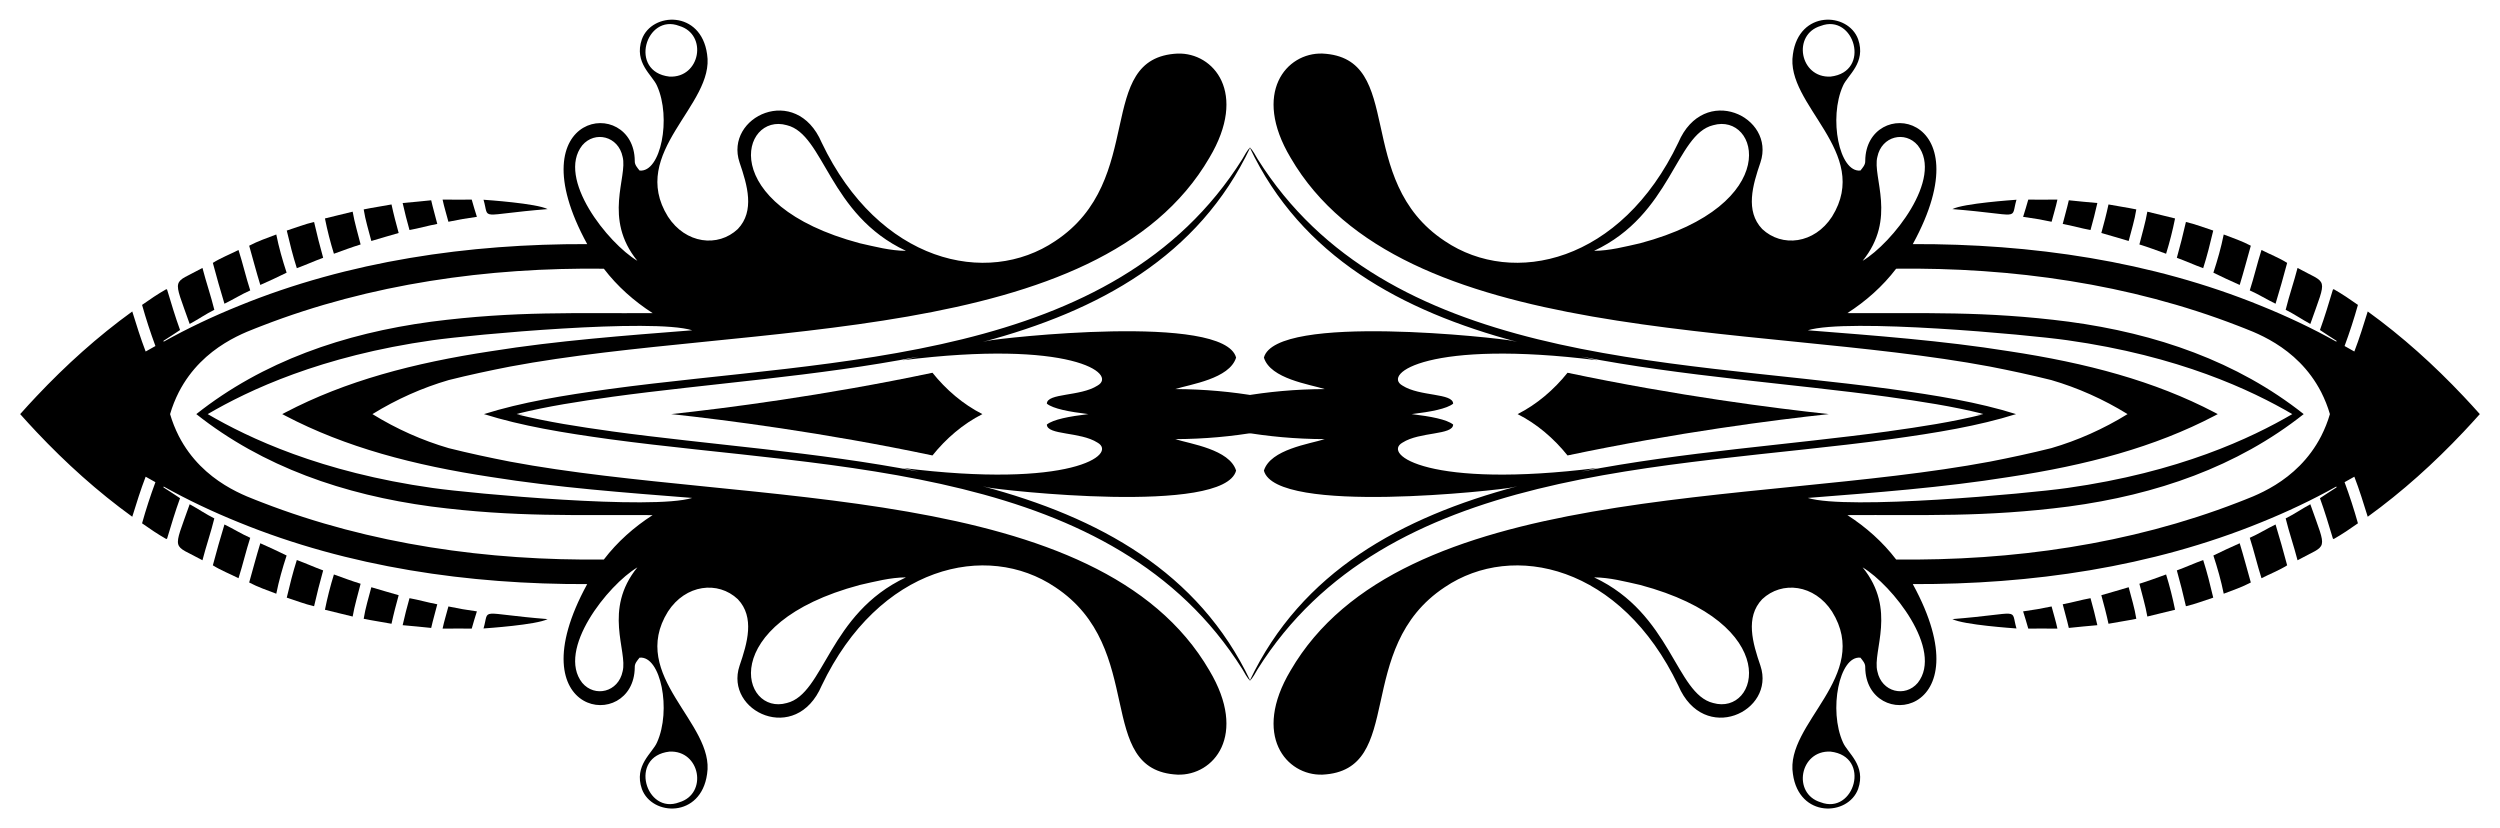 <?xml version="1.0" encoding="utf-8"?>

<!DOCTYPE svg PUBLIC "-//W3C//DTD SVG 1.1//EN" "http://www.w3.org/Graphics/SVG/1.1/DTD/svg11.dtd">
<svg version="1.1" id="Layer_1" xmlns="http://www.w3.org/2000/svg" xmlns:xlink="http://www.w3.org/1999/xlink" x="0px" y="0px"
	 viewBox="0 0 2602 862" enable-background="new 0 0 2602 862" xml:space="preserve">
<g>
	<g>
		<path d="M1573.927,507.33h-0.068c0.034-0.034,0.068-0.068,0.102-0.034L1573.927,507.33z"/>
		<path d="M1573.927,354.67h-0.068c0.034,0.034,0.068,0.068,0.102,0.034L1573.927,354.67z"/>
		<path d="M2214.365,431c-25.154,15.514-51.911,27.426-79.399,35.43c-21.147,5.304-42.464,9.86-63.848,14.042
			c-248.051,46.475-613.124,19.957-727.868,217.384c-40.254,67.453-4.488,109.576,33.148,108.386
			c87.511-4.352,30.972-131.505,127.357-195.15c71.192-47.971,183.488-22.303,243.053,102.505
			c26.519,62.047,101.451,27.13,85.472-20.671c-8.126-23.697-16.047-50.522,1.802-69.289c20.569-19.413,54.363-15.469,72.722,12.885
			c41.75,67.146-49.263,116.376-40.73,169.073c6.358,46.034,57.457,43.96,67.86,15.571c8.568-24.683-11.117-37.432-15.775-48.516
			c-15.061-33.284-3.978-90.469,18.189-88.157c2.312,2.957,5.236,5.984,4.998,10.131c0.646,68.234,125.624,52.425,49.502-86.695
			c123.244,0.408,247.915-17.476,362.523-64.257c26.825-10.846,53.037-23.187,78.264-37.296l0.272,0.85
			c-5.78,3.74-11.627,7.446-17.305,11.288c5.032,13.803,9.214,27.878,13.463,41.954l0.816,0.578
			c8.738-4.964,17.101-10.607,25.26-16.387c-4.046-14.449-8.703-28.728-13.905-42.804c3.332-1.938,6.731-3.842,10.165-5.712
			c5.27,13.667,9.588,27.675,13.939,41.682c36.072-26.076,69.084-55.893,99.547-88.157c5.795-6.138,11.498-12.363,17.113-18.669
			c-5.615-6.306-11.318-12.531-17.113-18.669c-30.462-32.264-63.475-62.081-99.547-88.157c-4.352,14.007-8.669,28.014-13.939,41.682
			c-3.434-1.87-6.833-3.774-10.165-5.712c5.202-14.075,9.859-28.354,13.905-42.804c-8.159-5.78-16.523-11.424-25.26-16.387
			l-0.816,0.578c-4.25,14.076-8.432,28.151-13.463,41.954c5.678,3.842,11.525,7.547,17.305,11.288l-0.272,0.85
			c-25.227-14.11-51.439-26.451-78.264-37.296c-114.608-46.781-239.279-64.664-362.523-64.257
			c76.122-139.12-48.856-154.93-49.502-86.695c0.238,4.148-2.686,7.174-4.998,10.131c-22.167,2.312-33.25-54.873-18.189-88.157
			c4.658-11.083,24.343-23.833,15.775-48.516c-10.403-28.388-61.503-30.462-67.86,15.571c-8.534,52.697,82.48,101.927,40.73,169.073
			c-18.359,28.354-52.153,32.298-72.722,12.885c-17.849-18.767-9.927-45.592-1.802-69.289
			c15.979-47.801-58.953-82.718-85.472-20.671c-59.565,124.808-171.861,150.476-243.053,102.505
			c-96.385-63.645-39.846-190.798-127.357-195.15c-37.636-1.19-73.402,40.934-33.148,108.386
			c114.744,197.428,479.817,170.909,727.868,217.384c21.385,4.182,42.702,8.738,63.848,14.042
			C2162.453,403.574,2189.211,415.486,2214.365,431z M1905.239,782.274c42.838,4.93,24.615,66.16-10.199,52.765
			C1865.088,826.165,1873.111,780.642,1905.239,782.274z M1895.04,26.961c34.814-13.396,53.037,47.835,10.199,52.765
			C1873.111,81.358,1865.088,35.835,1895.04,26.961z M1659.092,600.927c16.251,0.102,32.162,4.352,47.971,7.888
			c150.476,40.118,123.312,136.469,75.952,122.869C1744.088,722.165,1739.6,638.597,1659.092,600.927z M1783.016,130.316
			c47.359-13.599,74.524,82.752-75.952,122.869c-15.809,3.536-31.72,7.786-47.971,7.888
			C1739.6,223.403,1744.088,139.835,1783.016,130.316z M1938.626,590.523c30.598,18.326,84.486,85.812,57.389,120.184
			c-13.055,15.469-37.636,9.757-42.056-12.001C1948.553,677.695,1974.528,634.585,1938.626,590.523z M1953.959,163.294
			c4.42-21.759,29.001-27.471,42.056-12.001c27.097,34.373-26.791,101.859-57.389,120.184
			C1974.528,227.415,1948.553,184.305,1953.959,163.294z M2385.817,431c-42.532,24.846-117.665,60.474-234.26,76.908
			c-40.866,5.814-228.57,23.085-270.014,10.335c34.95-2.754,69.934-5.439,104.85-8.805c34.882-3.366,69.73-7.412,104.375-12.954
			c81.052-12.274,151.734-31.04,214.189-63.747c1.098-0.575,2.193-1.154,3.286-1.738c-1.093-0.584-2.188-1.163-3.286-1.738
			c-62.455-32.706-133.137-51.473-214.189-63.747c-34.644-5.542-69.492-9.588-104.375-12.954c-34.916-3.366-69.9-6.051-104.85-8.805
			c41.444-12.749,229.148,4.521,270.014,10.335C2268.151,370.526,2343.284,406.154,2385.817,431z M2424.967,431
			c-2.266,7.866-5.349,15.514-9.04,22.817c-25.329,49.229-72.96,63.441-86.594,69.085
			c-113.044,43.789-235.098,60.856-355.825,59.429c-13.973-18.325-31.414-33.76-50.759-46.204
			c79.454-0.544,142.146,2.448,230.338-8.941c91.14-12.237,175.36-41.336,244.603-96.185
			c-69.243-54.849-153.463-83.948-244.603-96.185c-88.191-11.389-150.884-8.397-230.338-8.941
			c19.345-12.444,36.786-27.879,50.759-46.204c120.728-1.428,242.781,15.639,355.825,59.429
			c13.633,5.644,61.265,19.855,86.594,69.085C2419.618,415.486,2422.701,423.134,2424.967,431z M2056.121,431
			c2.651,0.145,5.338,0.216,8.061,0.208c-32.332,8.057-65.345,13.055-98.357,17.645v0.034
			c-101.145,13.871-214.359,21.419-319.991,41.988c9.927-2.278,16.829-3.842,16.829-3.842
			c-174.989,21.963-224.728-14.109-202.901-26.383c17.883-11.491,52.595-7.582,52.663-18.801
			c-6.657-5.308-23.127-8.432-43.183-10.849c20.056-2.417,36.526-5.542,43.183-10.849c-0.068-11.22-34.78-7.31-52.663-18.801
			c-21.827-12.274,27.913-48.345,202.901-26.383c0,0-6.902-1.564-16.829-3.842c105.632,20.569,218.847,28.117,319.991,41.988v0.034
			c33.012,4.59,66.025,9.588,98.357,17.645C2061.459,430.784,2058.772,430.855,2056.121,431z M1221.666,431
			c40.65,14.857,96.145,25.896,157.179,26.046c-15.775,4.998-56.573,10.642-63.373,32.775
			c12.443,46.714,246.181,20.195,258.386,17.509c0.034-0.034,0.034-0.034,0.068-0.034c0.034,0,0.034,0,0.034,0
			c0.034-0.034,0.034-0.034,0.068-0.034c0.374-0.068,2.244-0.476,5.134-1.156c-120.728,32.231-224.66,88.837-278.513,202.527
			c3.774-3.366,5.712-8.125,8.363-12.273c133.749-212.693,423.618-207.355,658.546-239.246
			c47.859-6.601,91.485-13.744,130.742-26.114c-39.257-12.371-82.884-19.513-130.742-26.114
			c-234.928-31.891-524.797-26.553-658.546-239.246c-2.652-4.148-4.59-8.907-8.363-12.273
			c53.853,113.69,157.786,170.297,278.513,202.527c-2.89-0.68-4.76-1.088-5.134-1.156c-0.034,0-0.034,0-0.068-0.034c0,0,0,0-0.034,0
			c-0.034,0-0.034,0-0.068-0.034c-12.205-2.686-245.943-29.205-258.386,17.509c6.8,22.133,47.598,27.777,63.373,32.775
			C1317.811,405.104,1262.317,416.143,1221.666,431z"/>
		<path d="M1903.37,431c-55.627,6.003-157.792,18.992-271.877,43.035c-14.097-17.572-31.791-32.84-51.958-43.035
			c20.167-10.195,37.86-25.464,51.958-43.035C1745.578,412.008,1847.743,424.997,1903.37,431z"/>
		<path d="M2032.036,644.367c73.783-5.922,60.211-12.335,66.708,9.747C2095.283,653.828,2043.735,650.364,2032.036,644.367z"/>
		<path d="M2032.036,217.633c73.783,5.922,60.211,12.335,66.708-9.748C2095.283,208.172,2043.735,211.636,2032.036,217.633z"/>
		<path d="M2111.021,654.246c-1.72-6.014-3.454-12.012-5.372-17.927c9.931-1.339,19.831-3.026,29.643-5.123
			c1.986,7.701,4.447,15.286,6.065,23.085C2131.246,654.131,2121.118,654.195,2111.021,654.246z"/>
		<path d="M2111.021,207.754c-1.72,6.014-3.454,12.012-5.372,17.928c9.931,1.339,19.831,3.025,29.643,5.123
			c1.986-7.701,4.447-15.286,6.065-23.085C2131.246,207.869,2121.118,207.805,2111.021,207.754z"/>
		<path d="M2153.223,653.553c-1.85-8.295-4.328-16.407-6.344-24.621c9.713-1.768,19.182-4.61,28.916-6.344
			c2.645,9.302,5.008,18.672,7.123,28.106C2173.02,651.67,2163.089,652.397,2153.223,653.553z"/>
		<path d="M2153.223,208.447c-1.85,8.295-4.328,16.407-6.344,24.621c9.713,1.768,19.182,4.61,28.916,6.344
			c2.645-9.302,5.008-18.672,7.123-28.106C2173.02,210.33,2163.089,209.603,2153.223,208.447z"/>
		<path d="M2194.517,649.208c-2.132-9.999-4.743-19.879-7.452-29.711c9.468-2.777,19.001-5.419,28.453-8.309
			c2.795,10.907,6.232,21.694,7.949,32.849C2213.865,646.019,2204.152,647.389,2194.517,649.208z"/>
		<path d="M2194.517,212.792c-2.132,9.999-4.743,19.878-7.452,29.711c9.468,2.777,19.001,5.419,28.453,8.309
			c2.795-10.907,6.232-21.694,7.949-32.849C2213.865,215.981,2204.152,214.611,2194.517,212.792z"/>
		<path d="M2234.951,641.688c-1.982-11.549-5.453-22.769-8.279-34.121c9.384-2.859,18.556-6.361,27.793-9.666
			c3.733,12.062,6.858,24.339,9.336,36.732C2254.153,636.846,2244.599,639.505,2234.951,641.688z"/>
		<path d="M2234.951,220.312c-1.982,11.549-5.453,22.769-8.279,34.121c9.384,2.859,18.556,6.361,27.793,9.666
			c3.733-12.062,6.858-24.34,9.336-36.732C2254.153,225.154,2244.599,222.495,2234.951,220.312z"/>
		<path d="M2275.103,630.964c-2.808-12.525-6.031-24.934-9.452-37.279c9.237-3.352,18.176-7.469,27.416-10.805
			c4.131,12.872,7.367,25.992,10.475,39.146C2294.057,625.032,2284.802,628.782,2275.103,630.964z"/>
		<path d="M2275.103,231.036c-2.808,12.525-6.031,24.934-9.452,37.279c9.237,3.352,18.176,7.469,27.416,10.805
			c4.131-12.872,7.367-25.992,10.475-39.146C2294.057,236.968,2284.802,233.218,2275.103,231.036z"/>
		<path d="M2314.446,617.943c-2.693-13.484-6.477-26.719-10.757-39.757c9.006-4.512,18.196-8.625,27.382-12.756
			c4.148,13.518,7.735,27.215,11.583,40.832C2333.631,611.035,2323.948,614.326,2314.446,617.943z"/>
		<path d="M2314.446,244.057c-2.693,13.483-6.477,26.719-10.757,39.757c9.006,4.512,18.196,8.625,27.382,12.756
			c4.148-13.518,7.735-27.215,11.583-40.832C2333.631,250.965,2323.948,247.674,2314.446,244.057z"/>
		<path d="M2353.758,601.814c-4.447-13.912-7.701-28.171-12.195-42.069c9.22-4.063,17.764-9.486,26.835-13.864
			c4.263,14.092,8.313,28.256,12.08,42.514C2372.001,593.702,2362.631,597.303,2353.758,601.814z"/>
		<path d="M2353.758,260.186c-4.447,13.912-7.701,28.171-12.195,42.069c9.22,4.063,17.764,9.486,26.835,13.864
			c4.263-14.092,8.313-28.256,12.08-42.514C2372.001,268.298,2362.631,264.697,2353.758,260.186z"/>
		<path d="M2404.585,524.829c17.795,50.596,18.492,40.73-13.304,58.297c-3.75-14.623-8.771-28.933-12.358-43.572
			C2387.78,535.175,2395.895,529.507,2404.585,524.829z"/>
		<path d="M2404.585,337.171c17.795-50.596,18.492-40.73-13.304-58.297c-3.75,14.623-8.771,28.933-12.358,43.572
			C2387.78,326.825,2395.895,332.493,2404.585,337.171z"/>
	</g>
	<g>
		<path d="M1028.073,507.33h0.068c-0.034-0.034-0.068-0.068-0.102-0.034L1028.073,507.33z"/>
		<path d="M1028.073,354.67h0.068c-0.034,0.034-0.068,0.068-0.102,0.034L1028.073,354.67z"/>
		<path d="M467.035,395.57c21.147-5.304,42.464-9.86,63.849-14.042c248.051-46.475,613.124-19.957,727.868-217.384
			c40.254-67.453,4.488-109.576-33.148-108.386c-87.511,4.352-30.972,131.505-127.357,195.15
			c-71.192,47.971-183.488,22.303-243.053-102.505c-26.519-62.047-101.451-27.131-85.472,20.671
			c8.126,23.697,16.047,50.522-1.802,69.289c-20.569,19.413-54.363,15.469-72.722-12.885
			c-41.75-67.146,49.263-116.376,40.73-169.073c-6.358-46.034-57.457-43.96-67.86-15.571c-8.568,24.683,11.117,37.432,15.775,48.516
			c15.061,33.284,3.978,90.469-18.189,88.157c-2.312-2.957-5.236-5.984-4.998-10.131c-0.646-68.234-125.623-52.425-49.502,86.695
			c-123.244-0.408-247.915,17.476-362.523,64.257c-26.825,10.846-53.037,23.187-78.264,37.296l-0.272-0.85
			c5.78-3.74,11.627-7.446,17.305-11.288c-5.032-13.803-9.214-27.878-13.463-41.954l-0.816-0.578
			c-8.738,4.964-17.101,10.607-25.261,16.387c4.046,14.449,8.704,28.728,13.905,42.804c-3.332,1.938-6.732,3.842-10.165,5.712
			c-5.27-13.667-9.588-27.675-13.939-41.682c-36.072,26.076-69.084,55.893-99.547,88.157C32.318,418.469,26.615,424.694,21,431
			c5.615,6.306,11.318,12.531,17.113,18.669c30.462,32.264,63.475,62.081,99.547,88.157c4.352-14.007,8.67-28.015,13.939-41.682
			c3.434,1.87,6.834,3.774,10.165,5.712c-5.202,14.075-9.859,28.354-13.905,42.804c8.159,5.78,16.523,11.424,25.261,16.387
			l0.816-0.578c4.25-14.076,8.431-28.151,13.463-41.954c-5.678-3.842-11.525-7.547-17.305-11.288l0.272-0.85
			c25.227,14.11,51.439,26.451,78.264,37.296c114.608,46.781,239.279,64.664,362.523,64.257
			c-76.122,139.12,48.856,154.93,49.502,86.695c-0.238-4.148,2.686-7.174,4.998-10.131c22.167-2.312,33.25,54.873,18.189,88.157
			c-4.658,11.083-24.343,23.833-15.775,48.516c10.403,28.388,61.503,30.462,67.86-15.571c8.534-52.697-82.48-101.927-40.73-169.073
			c18.359-28.354,52.153-32.298,72.722-12.885c17.849,18.767,9.927,45.592,1.802,69.289c-15.979,47.801,58.953,82.718,85.472,20.671
			c59.565-124.808,171.861-150.476,243.053-102.505c96.385,63.645,39.846,190.798,127.357,195.15
			c37.636,1.19,73.402-40.934,33.148-108.386c-114.744-197.428-479.817-170.909-727.868-217.384
			c-21.385-4.182-42.702-8.738-63.849-14.042c-27.488-8.004-54.245-19.916-79.399-35.43
			C412.789,415.486,439.547,403.574,467.035,395.57z M706.96,835.039c-34.814,13.396-53.037-47.835-10.199-52.765
			C728.889,780.642,736.913,826.165,706.96,835.039z M696.761,79.726c-42.838-4.93-24.615-66.16,10.199-52.765
			C736.913,35.835,728.889,81.358,696.761,79.726z M818.984,731.684c-47.359,13.599-74.524-82.752,75.952-122.869
			c15.809-3.536,31.72-7.786,47.971-7.888C862.4,638.597,857.912,722.165,818.984,731.684z M942.908,261.073
			c-16.251-0.102-32.162-4.352-47.971-7.888c-150.476-40.118-123.312-136.469-75.952-122.869
			C857.912,139.835,862.4,223.403,942.908,261.073z M648.041,698.706c-4.42,21.759-29.001,27.471-42.056,12.001
			c-27.097-34.373,26.791-101.859,57.389-120.184C627.472,634.585,653.447,677.695,648.041,698.706z M663.374,271.477
			c-30.598-18.325-84.486-85.811-57.389-120.184c13.055-15.469,37.636-9.757,42.056,12.001
			C653.447,184.305,627.472,227.415,663.374,271.477z M450.443,354.092c40.866-5.814,228.57-23.085,270.014-10.335
			c-34.95,2.754-69.934,5.439-104.85,8.805c-34.882,3.366-69.73,7.412-104.375,12.954c-81.052,12.274-151.734,31.04-214.189,63.747
			c-1.098,0.575-2.193,1.154-3.286,1.738c1.093,0.584,2.188,1.163,3.286,1.738c62.455,32.706,133.137,51.473,214.189,63.747
			c34.644,5.542,69.492,9.588,104.375,12.954c34.916,3.366,69.9,6.051,104.85,8.805c-41.444,12.749-229.148-4.521-270.014-10.335
			C333.849,491.474,258.715,455.846,216.183,431C258.715,406.154,333.849,370.526,450.443,354.092z M186.073,408.183
			c25.329-49.229,72.96-63.441,86.593-69.085c113.044-43.789,235.098-60.856,355.826-59.429
			c13.973,18.325,31.414,33.76,50.759,46.204c-79.454,0.544-142.147-2.448-230.338,8.941
			c-91.14,12.237-175.36,41.336-244.603,96.185c69.243,54.849,153.463,83.948,244.603,96.185
			c88.191,11.389,150.884,8.397,230.338,8.941c-19.345,12.444-36.786,27.879-50.759,46.204
			c-120.728,1.428-242.781-15.64-355.826-59.429c-13.633-5.644-61.265-19.855-86.593-69.085c-3.691-7.302-6.774-14.95-9.04-22.817
			C179.299,423.134,182.382,415.486,186.073,408.183z M537.819,430.792c32.332-8.057,65.344-13.055,98.357-17.645v-0.034
			c101.145-13.871,214.359-21.419,319.991-41.988c-9.927,2.278-16.829,3.842-16.829,3.842
			c174.989-21.963,224.728,14.109,202.901,26.383c-17.883,11.491-52.595,7.582-52.663,18.801
			c6.657,5.308,23.127,8.432,43.183,10.849c-20.056,2.417-36.526,5.542-43.183,10.849c0.068,11.22,34.78,7.31,52.663,18.801
			c21.827,12.274-27.913,48.345-202.901,26.383c0,0,6.902,1.564,16.829,3.842c-105.632-20.569-218.846-28.117-319.991-41.988v-0.034
			c-33.012-4.59-66.025-9.588-98.357-17.645c2.722,0.007,5.409-0.063,8.06-0.208C543.228,430.855,540.541,430.784,537.819,430.792z
			 M1223.155,404.954c15.775-4.998,56.573-10.642,63.373-32.775c-12.443-46.714-246.181-20.195-258.386-17.509
			c-0.034,0.034-0.034,0.034-0.068,0.034c-0.034,0-0.034,0-0.034,0c-0.034,0.034-0.034,0.034-0.068,0.034
			c-0.374,0.068-2.244,0.476-5.134,1.156c120.728-32.231,224.66-88.837,278.513-202.527c-3.774,3.366-5.712,8.125-8.363,12.273
			c-133.749,212.693-423.618,207.355-658.546,239.246c-47.859,6.601-91.486,13.744-130.742,26.114
			c39.257,12.371,82.884,19.513,130.742,26.114c234.928,31.891,524.796,26.553,658.546,239.246c2.652,4.148,4.59,8.907,8.363,12.273
			c-53.853-113.69-157.786-170.297-278.513-202.527c2.89,0.68,4.76,1.088,5.134,1.156c0.034,0,0.034,0,0.068,0.034c0,0,0,0,0.034,0
			c0.034,0,0.034,0,0.068,0.034c12.205,2.686,245.943,29.205,258.386-17.509c-6.8-22.133-47.598-27.777-63.373-32.775
			c61.034-0.15,116.529-11.189,157.179-26.046C1339.683,416.143,1284.189,405.104,1223.155,404.954z"/>
		<path d="M698.63,431c55.627,6.003,157.792,18.992,271.877,43.035c14.097-17.572,31.791-32.84,51.958-43.035
			c-20.167-10.195-37.86-25.464-51.958-43.035C856.422,412.008,754.257,424.997,698.63,431z"/>
		<path d="M569.964,644.367c-73.783-5.922-60.211-12.335-66.708,9.747C506.717,653.828,558.265,650.364,569.964,644.367z"/>
		<path d="M569.964,217.633c-73.783,5.922-60.211,12.335-66.708-9.748C506.717,208.172,558.265,211.636,569.964,217.633z"/>
		<path d="M490.979,654.246c1.72-6.014,3.454-12.012,5.372-17.927c-9.931-1.339-19.831-3.026-29.643-5.123
			c-1.985,7.701-4.447,15.286-6.065,23.085C470.754,654.131,480.882,654.195,490.979,654.246z"/>
		<path d="M490.979,207.754c1.72,6.014,3.454,12.012,5.372,17.928c-9.931,1.339-19.831,3.025-29.643,5.123
			c-1.985-7.701-4.447-15.286-6.065-23.085C470.754,207.869,480.882,207.805,490.979,207.754z"/>
		<path d="M448.777,653.553c1.85-8.295,4.328-16.407,6.344-24.621c-9.713-1.768-19.182-4.61-28.915-6.344
			c-2.645,9.302-5.008,18.672-7.123,28.106C428.98,651.67,438.911,652.397,448.777,653.553z"/>
		<path d="M448.777,208.447c1.85,8.295,4.328,16.407,6.344,24.621c-9.713,1.768-19.182,4.61-28.915,6.344
			c-2.645-9.302-5.008-18.672-7.123-28.106C428.98,210.33,438.911,209.603,448.777,208.447z"/>
		<path d="M407.483,649.208c2.132-9.999,4.743-19.879,7.452-29.711c-9.468-2.777-19.002-5.419-28.453-8.309
			c-2.795,10.907-6.232,21.694-7.949,32.849C388.135,646.019,397.848,647.389,407.483,649.208z"/>
		<path d="M407.483,212.792c2.132,9.999,4.743,19.878,7.452,29.711c-9.468,2.777-19.002,5.419-28.453,8.309
			c-2.795-10.907-6.232-21.694-7.949-32.849C388.135,215.981,397.848,214.611,407.483,212.792z"/>
		<path d="M367.049,641.688c1.982-11.549,5.453-22.769,8.279-34.121c-9.384-2.859-18.556-6.361-27.793-9.666
			c-3.733,12.062-6.858,24.339-9.336,36.732C347.847,636.846,357.401,639.505,367.049,641.688z"/>
		<path d="M367.049,220.312c1.982,11.549,5.453,22.769,8.279,34.121c-9.384,2.859-18.556,6.361-27.793,9.666
			c-3.733-12.062-6.858-24.34-9.336-36.732C347.847,225.154,357.401,222.495,367.049,220.312z"/>
		<path d="M326.897,630.964c2.808-12.525,6.031-24.934,9.452-37.279c-9.237-3.352-18.175-7.469-27.416-10.805
			c-4.131,12.872-7.367,25.992-10.475,39.146C307.943,625.032,317.198,628.782,326.897,630.964z"/>
		<path d="M326.897,231.036c2.808,12.525,6.031,24.934,9.452,37.279c-9.237,3.352-18.175,7.469-27.416,10.805
			c-4.131-12.872-7.367-25.992-10.475-39.146C307.943,236.968,317.198,233.218,326.897,231.036z"/>
		<path d="M287.555,617.943c2.693-13.484,6.477-26.719,10.757-39.757c-9.006-4.512-18.196-8.625-27.382-12.756
			c-4.148,13.518-7.735,27.215-11.583,40.832C268.369,611.035,278.052,614.326,287.555,617.943z"/>
		<path d="M287.555,244.057c2.693,13.483,6.477,26.719,10.757,39.757c-9.006,4.512-18.196,8.625-27.382,12.756
			c-4.148-13.518-7.735-27.215-11.583-40.832C268.369,250.965,278.052,247.674,287.555,244.057z"/>
		<path d="M248.242,601.814c4.447-13.912,7.701-28.171,12.195-42.069c-9.22-4.063-17.764-9.486-26.835-13.864
			c-4.263,14.092-8.313,28.256-12.079,42.514C229.999,593.702,239.369,597.303,248.242,601.814z"/>
		<path d="M248.242,260.186c4.447,13.912,7.701,28.171,12.195,42.069c-9.22,4.063-17.764,9.486-26.835,13.864
			c-4.263-14.092-8.313-28.256-12.079-42.514C229.999,268.298,239.369,264.697,248.242,260.186z"/>
		<path d="M197.415,524.829c-17.795,50.596-18.492,40.73,13.304,58.297c3.75-14.623,8.772-28.933,12.358-43.572
			C214.22,535.175,206.105,529.507,197.415,524.829z"/>
		<path d="M197.415,337.171c-17.795-50.596-18.492-40.73,13.304-58.297c3.75,14.623,8.772,28.933,12.358,43.572
			C214.22,326.825,206.105,332.493,197.415,337.171z"/>
	</g>
</g>
</svg>
